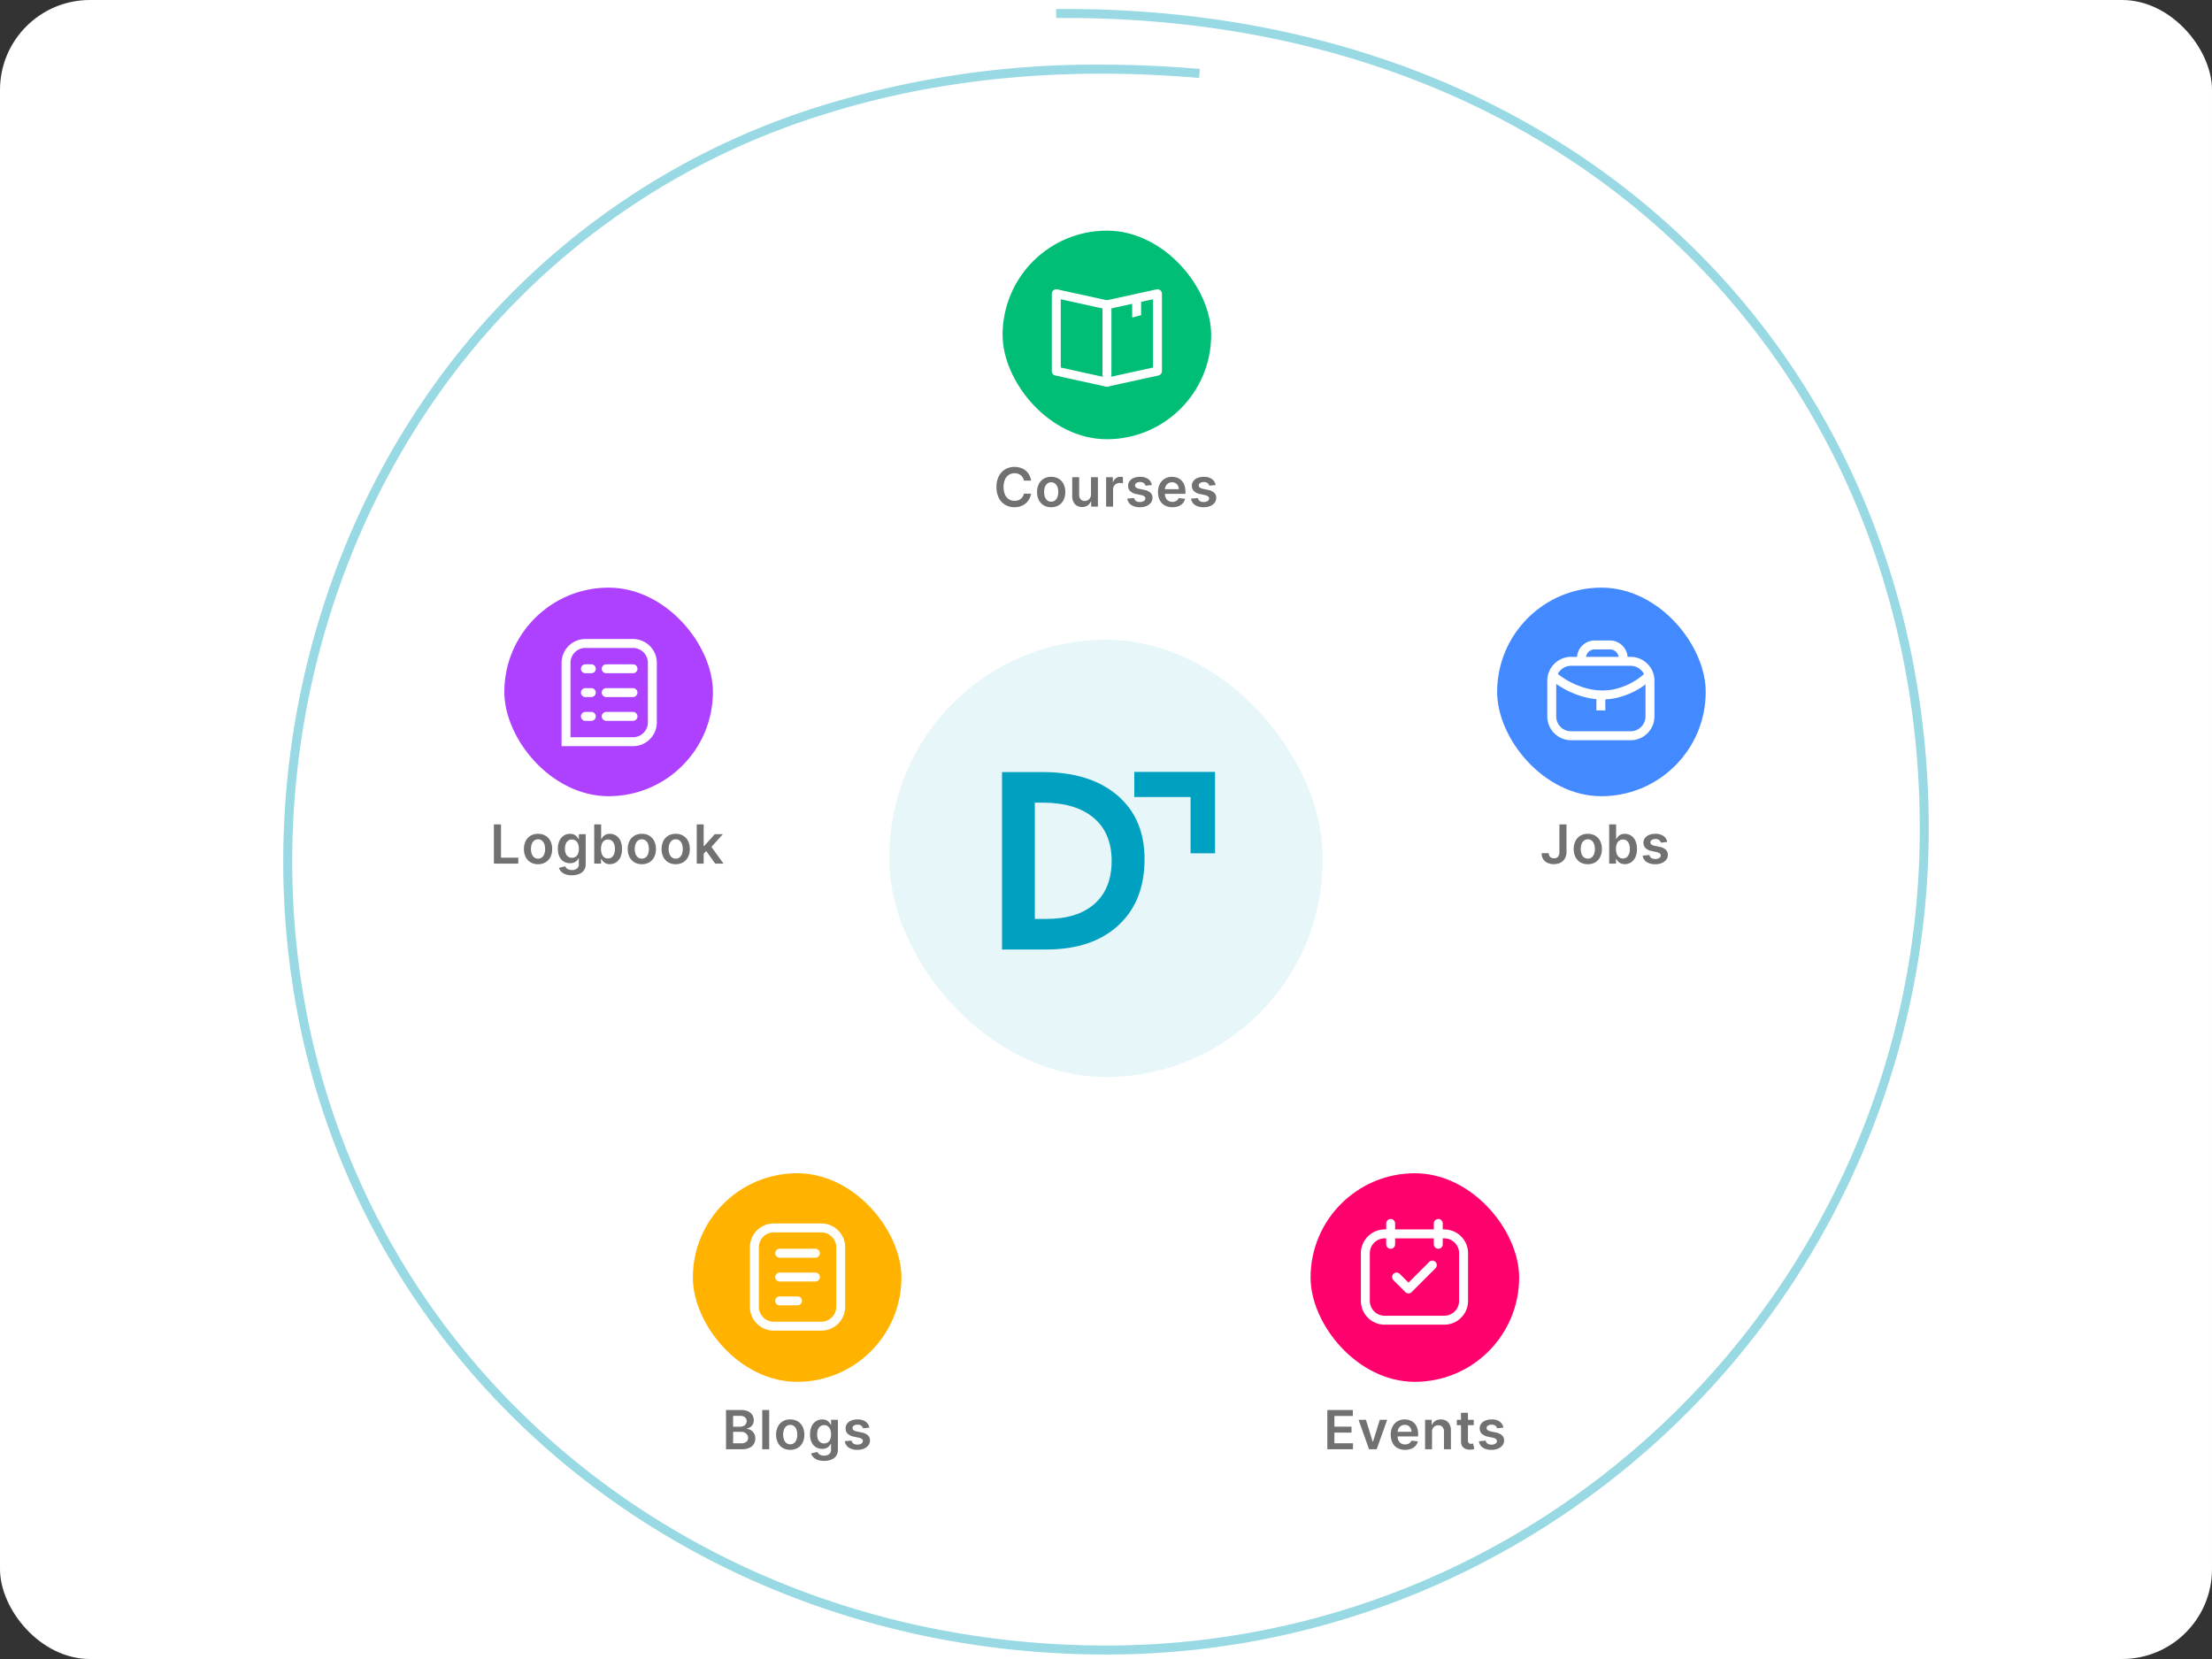 <svg xmlns="http://www.w3.org/2000/svg" width="492" height="369" viewBox="0 0 492 369">
  <rect x="0" y="0" width="492" height="369" fill="#333333" stroke="none"/>
  <g id="graphic_area" data-name="graphic area" transform="translate(-768 -240)">
    <rect id="pexels-karolina-grabowska-7195369" width="492" height="369" rx="20" transform="translate(768 240)" fill="#fff"/>
    <g id="Animation_area" data-name="Animation area" transform="translate(658 -652.861)">
      <path id="draw_circle" data-name="draw circle" d="M182,360.861a198.415,198.415,0,0,1-36.866-3.435,190.17,190.17,0,0,1-34.344-9.918,183.865,183.865,0,0,1-31.085-15.821,178.328,178.328,0,0,1-27.088-21.144,173.581,173.581,0,0,1-22.353-25.885A170.688,170.688,0,0,1,2.718,221,180.223,180.223,0,0,1-1,184.41a185.594,185.594,0,0,1,14.106-70.888A176.591,176.591,0,0,1,30.719,81.09a166.036,166.036,0,0,1,87.028-64.4,205.756,205.756,0,0,1,63.259-9.446q10.738,0,21.866.957L202.7,10.2c-30.509-2.626-58.885.2-84.34,8.4A164.036,164.036,0,0,0,32.365,82.225a174.587,174.587,0,0,0-17.412,32.064A183.594,183.594,0,0,0,1,184.41,178.217,178.217,0,0,0,4.677,220.6,169.271,169.271,0,0,0,54,309.094,176.324,176.324,0,0,0,80.779,330a181.864,181.864,0,0,0,30.746,15.649,188.166,188.166,0,0,0,33.982,9.813,196.411,196.411,0,0,0,36.493,3.4,179.5,179.5,0,0,0,101.2-31.13,182.7,182.7,0,0,0,65.58-79.995A181.143,181.143,0,0,0,363,177.189a193.381,193.381,0,0,0-3.394-36.26,180.9,180.9,0,0,0-9.934-33.795,172.928,172.928,0,0,0-16.1-30.6,169.758,169.758,0,0,0-21.906-26.685,172.324,172.324,0,0,0-27.742-22.3,182.236,182.236,0,0,0-32.951-16.772c-24.375-9.462-51.3-14.141-80.044-13.906l-.016-2C199.9-5.367,227.08-.643,251.692,8.911a184.24,184.24,0,0,1,33.314,16.957A174.329,174.329,0,0,1,313.07,48.426a171.755,171.755,0,0,1,22.165,27,174.929,174.929,0,0,1,16.291,30.958,182.9,182.9,0,0,1,10.045,34.169A195.388,195.388,0,0,1,365,177.189,184.069,184.069,0,0,1,253.234,346.37,181.333,181.333,0,0,1,182,360.861Z" transform="translate(174 900)" fill="#99d9e3"/>
      <g id="Group_42271" data-name="Group 42271" transform="translate(222.176 944.162)">
        <g id="D_logo" data-name="D logo" transform="translate(85.647 91)">
          <rect id="Rectangle_12" data-name="Rectangle 12" width="96.353" height="97.245" rx="48.176" transform="translate(0 0)" fill="#00a0c0" opacity="0.1"/>
          <g id="Group_17" data-name="Group 17" transform="translate(25.05 29.393)">
            <path id="Path_451" data-name="Path 451" d="M1279.692-8.676h8.987q10.6,0,16.659,5.171t6.056,14.184q0,9.378-5.835,14.744t-16.021,5.366h-9.847Zm7.294,32.666h2.553q6.955,0,10.745-3.374t3.79-9.547q0-6.2-4.012-9.574t-11.383-3.373h-1.693Z" transform="translate(-1279.692 8.708)" fill="#00a0c0"/>
            <path id="Path_452" data-name="Path 452" d="M1378.356-8.768H1365.8v5.579h12.519V9.329h5.443v-18.1Z" transform="translate(-1336.38 8.768)" fill="#00a0c0"/>
          </g>
        </g>
        <g id="Group_2322" data-name="Group 2322" transform="translate(110.628 0)">
          <g id="Group_2316" data-name="Group 2316" transform="translate(0.196)">
            <rect id="Rectangle_1280" data-name="Rectangle 1280" width="46.392" height="46.392" rx="23.196" fill="#00be75"/>
            <g id="coursesIcon44" transform="translate(7.137 7.137)">
              <rect id="bounding" width="32.118" height="32.118" transform="translate(0 0)" fill="none"/>
              <g id="Group_1968" data-name="Group 1968" transform="translate(3.811 5.901)">
                <path id="Path_1329" data-name="Path 1329" d="M5535.507-17137.062a1.01,1.01,0,0,1-.251-.033l-.466-.117-10.759-2.361a.992.992,0,0,1-.78-.967v-17.213a.99.99,0,0,1,.37-.773.985.985,0,0,1,.835-.2l10.632,2.328c.014,0,.024.006.036.008l.277.072a.008.008,0,0,0,.008,0l.178.043a.993.993,0,0,1,.718,1.205.992.992,0,0,1-1.207.719l-.3-.074a.008.008,0,0,0-.009,0l-.141-.035-9.41-2.062v15.182l9.993,2.193a.151.151,0,0,1,.029.006l.384.1s0,0,.006,0l.11.029a.987.987,0,0,1,.709,1.209A1,1,0,0,1,5535.507-17137.062Z" transform="translate(-5523.25 17158.75)" fill="#fff"/>
                <path id="Path_1330" data-name="Path 1330" d="M5525.735-17137.062a1,1,0,0,1-.959-.742.987.987,0,0,1,.709-1.209l.109-.029s0,0,.007,0l.386-.1a.132.132,0,0,1,.027-.006l9.992-2.193v-15.182l-9.41,2.063-.142.035a.008.008,0,0,0-.008,0l-.216.055a1,1,0,0,1-1.21-.713,1,1,0,0,1,.713-1.211l.1-.023a.01.01,0,0,0,.009,0l.12-.029.156-.043.036-.008,10.632-2.328a.985.985,0,0,1,.834.2.991.991,0,0,1,.371.773v17.213a.992.992,0,0,1-.78.967l-10.759,2.361-.465.117A1.025,1.025,0,0,1,5525.735-17137.062Z" transform="translate(-5513.497 17158.75)" fill="#fff"/>
                <path id="Path_1331" data-name="Path 1331" d="M5532.755-17139.359a.994.994,0,0,1-.993-.994v-15.4a1,1,0,0,1,.993-.994,1,1,0,0,1,.993.994v15.4A.993.993,0,0,1,5532.755-17139.359Z" transform="translate(-5520.491 17159.396)" fill="#fff"/>
                <path id="Path_1332" data-name="Path 1332" d="M5533.748-17152.549l-1.986.521V-17156h1.986Z" transform="translate(-5513.887 17158.316)" fill="#fff"/>
              </g>
            </g>
          </g>
          <path id="Path_171634" data-name="Path 171634" d="M-16.672-5.783h-1.594a2.005,2.005,0,0,0-.251-.7A1.879,1.879,0,0,0-18.974-7a1.936,1.936,0,0,0-.62-.322,2.492,2.492,0,0,0-.748-.109,2.27,2.27,0,0,0-1.261.356,2.364,2.364,0,0,0-.861,1.04,4.016,4.016,0,0,0-.311,1.668,4.039,4.039,0,0,0,.313,1.685A2.326,2.326,0,0,0-21.6-1.647a2.293,2.293,0,0,0,1.255.347,2.512,2.512,0,0,0,.735-.1,2,2,0,0,0,.618-.309,1.872,1.872,0,0,0,.464-.5,1.922,1.922,0,0,0,.262-.682l1.594.009a3.459,3.459,0,0,1-.386,1.168,3.446,3.446,0,0,1-.773.961,3.5,3.5,0,0,1-1.116.648,4.13,4.13,0,0,1-1.419.232,3.967,3.967,0,0,1-2.054-.533,3.717,3.717,0,0,1-1.423-1.538,5.194,5.194,0,0,1-.52-2.412,5.156,5.156,0,0,1,.524-2.414,3.748,3.748,0,0,1,1.428-1.536,3.951,3.951,0,0,1,2.045-.533,4.342,4.342,0,0,1,1.355.2,3.494,3.494,0,0,1,1.116.6,3.261,3.261,0,0,1,.808.963A3.63,3.63,0,0,1-16.672-5.783Zm4.48,5.911a3.169,3.169,0,0,1-1.662-.422,2.851,2.851,0,0,1-1.089-1.18,3.862,3.862,0,0,1-.386-1.773,3.889,3.889,0,0,1,.386-1.777,2.845,2.845,0,0,1,1.089-1.185,3.169,3.169,0,0,1,1.662-.422,3.169,3.169,0,0,1,1.662.422A2.845,2.845,0,0,1-9.442-5.024a3.889,3.889,0,0,1,.386,1.777,3.862,3.862,0,0,1-.386,1.773A2.851,2.851,0,0,1-10.53-.294,3.169,3.169,0,0,1-12.192.128Zm.009-1.236a1.322,1.322,0,0,0,.869-.288,1.721,1.721,0,0,0,.522-.773,3.216,3.216,0,0,0,.173-1.082,3.248,3.248,0,0,0-.173-1.089,1.735,1.735,0,0,0-.522-.778,1.316,1.316,0,0,0-.869-.29,1.344,1.344,0,0,0-.884.29,1.727,1.727,0,0,0-.524.778,3.248,3.248,0,0,0-.173,1.089,3.216,3.216,0,0,0,.173,1.082,1.714,1.714,0,0,0,.524.773A1.35,1.35,0,0,0-12.184-1.108ZM-3.34-2.753V-6.545H-1.8V0h-1.5V-1.163h-.068a1.973,1.973,0,0,1-.727.9A2.13,2.13,0,0,1-5.33.085,2.209,2.209,0,0,1-6.466-.2a1.964,1.964,0,0,1-.769-.839,2.952,2.952,0,0,1-.277-1.336V-6.545h1.543v3.929a1.394,1.394,0,0,0,.341.989,1.165,1.165,0,0,0,.895.366,1.415,1.415,0,0,0,.661-.166,1.354,1.354,0,0,0,.526-.5A1.536,1.536,0,0,0-3.34-2.753ZM.028,0V-6.545h1.5v1.091h.068a1.639,1.639,0,0,1,.616-.876,1.687,1.687,0,0,1,1-.309q.128,0,.288.011a2.108,2.108,0,0,1,.266.032v1.419a1.7,1.7,0,0,0-.309-.062,3.127,3.127,0,0,0-.407-.028,1.563,1.563,0,0,0-.756.181,1.352,1.352,0,0,0-.526.5,1.4,1.4,0,0,0-.192.737V0ZM10.2-4.815l-1.406.153a1.148,1.148,0,0,0-.207-.4,1.056,1.056,0,0,0-.394-.3,1.428,1.428,0,0,0-.605-.115,1.468,1.468,0,0,0-.808.209.613.613,0,0,0-.322.541.564.564,0,0,0,.211.464,1.763,1.763,0,0,0,.714.294L8.5-3.733A2.834,2.834,0,0,1,9.883-3.1a1.517,1.517,0,0,1,.458,1.138,1.778,1.778,0,0,1-.36,1.089,2.331,2.331,0,0,1-.987.735A3.723,3.723,0,0,1,7.546.128a3.348,3.348,0,0,1-1.935-.5,2.014,2.014,0,0,1-.874-1.408l1.5-.145a1.06,1.06,0,0,0,.435.669,1.51,1.51,0,0,0,.865.226,1.554,1.554,0,0,0,.884-.226.66.66,0,0,0,.335-.558.584.584,0,0,0-.215-.464,1.534,1.534,0,0,0-.667-.281L6.762-2.8a2.646,2.646,0,0,1-1.393-.663,1.616,1.616,0,0,1-.447-1.183,1.679,1.679,0,0,1,.33-1.05,2.154,2.154,0,0,1,.933-.69,3.629,3.629,0,0,1,1.383-.245,2.99,2.99,0,0,1,1.813.49A2.064,2.064,0,0,1,10.2-4.815ZM14.753.128a3.345,3.345,0,0,1-1.7-.411,2.75,2.75,0,0,1-1.1-1.168,3.9,3.9,0,0,1-.384-1.783,3.892,3.892,0,0,1,.386-1.775A2.9,2.9,0,0,1,13.04-6.2a3.047,3.047,0,0,1,1.632-.428,3.355,3.355,0,0,1,1.144.194,2.628,2.628,0,0,1,.955.6,2.814,2.814,0,0,1,.654,1.029,4.159,4.159,0,0,1,.239,1.485v.473H12.3v-1.04h3.886a1.672,1.672,0,0,0-.192-.79,1.4,1.4,0,0,0-.522-.548,1.485,1.485,0,0,0-.778-.2,1.513,1.513,0,0,0-.831.228,1.59,1.59,0,0,0-.556.6,1.714,1.714,0,0,0-.2.808v.908a2.12,2.12,0,0,0,.209.978,1.473,1.473,0,0,0,.584.622,1.733,1.733,0,0,0,.878.215,1.828,1.828,0,0,0,.609-.1,1.327,1.327,0,0,0,.473-.283,1.189,1.189,0,0,0,.3-.464l1.44.162a2.241,2.241,0,0,1-.518,1,2.522,2.522,0,0,1-.974.656A3.692,3.692,0,0,1,14.753.128Zm9.628-4.943-1.406.153a1.148,1.148,0,0,0-.207-.4,1.056,1.056,0,0,0-.394-.3,1.428,1.428,0,0,0-.605-.115,1.468,1.468,0,0,0-.808.209.613.613,0,0,0-.322.541.564.564,0,0,0,.211.464,1.763,1.763,0,0,0,.714.294l1.116.239a2.834,2.834,0,0,1,1.383.635,1.517,1.517,0,0,1,.458,1.138,1.778,1.778,0,0,1-.36,1.089,2.331,2.331,0,0,1-.987.735,3.723,3.723,0,0,1-1.449.264,3.348,3.348,0,0,1-1.935-.5,2.014,2.014,0,0,1-.874-1.408l1.5-.145a1.06,1.06,0,0,0,.435.669,1.51,1.51,0,0,0,.865.226,1.554,1.554,0,0,0,.884-.226.66.66,0,0,0,.335-.558.584.584,0,0,0-.215-.464,1.534,1.534,0,0,0-.667-.281L20.942-2.8a2.646,2.646,0,0,1-1.393-.663A1.616,1.616,0,0,1,19.1-4.645a1.679,1.679,0,0,1,.33-1.05,2.154,2.154,0,0,1,.933-.69,3.629,3.629,0,0,1,1.383-.245,2.99,2.99,0,0,1,1.813.49A2.064,2.064,0,0,1,24.381-4.815Z" transform="translate(23.196 61.389)" fill="#717171"/>
        </g>
        <g id="Group_2321" data-name="Group 2321" transform="translate(221.255 79.401)">
          <g id="Group_2315" data-name="Group 2315" transform="translate(-0.432 0)">
            <rect id="Rectangle_1281" data-name="Rectangle 1281" width="46.392" height="46.392" rx="23.196" fill="#4389ff"/>
            <g id="jobsIcon44" transform="translate(7.137 7.139)">
              <rect id="bounding-2" data-name="bounding" width="32.118" height="32.118" transform="translate(0 0)" fill="none"/>
              <g id="Group_1982" data-name="Group 1982" transform="translate(4.015 4.618)">
                <path id="line" d="M5.3,1.986A3.314,3.314,0,0,0,1.986,5.3v7.944a3.314,3.314,0,0,0,3.31,3.31H18.537a3.314,3.314,0,0,0,3.31-3.31V5.3a3.314,3.314,0,0,0-3.31-3.31H5.3M5.3,0H18.537a5.3,5.3,0,0,1,5.3,5.3v7.944a5.3,5.3,0,0,1-5.3,5.3H5.3a5.3,5.3,0,0,1-5.3-5.3V5.3A5.3,5.3,0,0,1,5.3,0Z" transform="translate(0 3.641)" fill="#fff"/>
                <path id="Path_1338" data-name="Path 1338" d="M18.007,7.4a.993.993,0,0,1-.993-.993V5.919A1.935,1.935,0,0,0,15.08,3.986H11.664A1.935,1.935,0,0,0,9.731,5.919V6.4a.993.993,0,1,1-1.986,0V5.919A3.924,3.924,0,0,1,11.664,2H15.08A3.924,3.924,0,0,1,19,5.919V6.4A.993.993,0,0,1,18.007,7.4Z" transform="translate(-1.131 -2)" fill="#fff"/>
                <path id="Path_1340" data-name="Path 1340" d="M5612.13-17147.627a16.376,16.376,0,0,1-4.644-.7,19.9,19.9,0,0,1-6.986-3.758l1.324-1.479-.663.738.661-.742a18.09,18.09,0,0,0,6.3,3.352,13.614,13.614,0,0,0,6.3.393,15.031,15.031,0,0,0,7.267-3.744l1.318,1.484a16.919,16.919,0,0,1-8.277,4.223A14.837,14.837,0,0,1,5612.13-17147.627Z" transform="translate(-5599.838 17160.734)" fill="#fff"/>
                <path id="Line_480" data-name="Line 480" d="M1.236,2.648H-.75V0H1.236Z" transform="translate(11.674 12.91)" fill="#fff"/>
              </g>
            </g>
          </g>
          <path id="Path_171635" data-name="Path 171635" d="M-10.144-8.727h1.568v6.136A2.864,2.864,0,0,1-8.934-1.14a2.377,2.377,0,0,1-.987.933,3.172,3.172,0,0,1-1.472.326,3.327,3.327,0,0,1-1.379-.275,2.233,2.233,0,0,1-.969-.816A2.39,2.39,0,0,1-14.1-2.318h1.572a1.2,1.2,0,0,0,.156.609,1.007,1.007,0,0,0,.42.392,1.346,1.346,0,0,0,.618.136,1.222,1.222,0,0,0,.643-.16,1.011,1.011,0,0,0,.4-.475,1.974,1.974,0,0,0,.143-.776ZM-3.832.128A3.169,3.169,0,0,1-5.494-.294a2.851,2.851,0,0,1-1.089-1.18,3.862,3.862,0,0,1-.386-1.773,3.889,3.889,0,0,1,.386-1.777A2.845,2.845,0,0,1-5.494-6.209a3.169,3.169,0,0,1,1.662-.422,3.169,3.169,0,0,1,1.662.422A2.845,2.845,0,0,1-1.081-5.024,3.889,3.889,0,0,1-.7-3.247a3.862,3.862,0,0,1-.386,1.773A2.851,2.851,0,0,1-2.17-.294,3.169,3.169,0,0,1-3.832.128Zm.009-1.236A1.322,1.322,0,0,0-2.954-1.4a1.721,1.721,0,0,0,.522-.773,3.216,3.216,0,0,0,.173-1.082A3.248,3.248,0,0,0-2.432-4.34a1.735,1.735,0,0,0-.522-.778,1.316,1.316,0,0,0-.869-.29,1.344,1.344,0,0,0-.884.29,1.727,1.727,0,0,0-.524.778A3.248,3.248,0,0,0-5.4-3.251a3.216,3.216,0,0,0,.173,1.082,1.714,1.714,0,0,0,.524.773A1.35,1.35,0,0,0-3.823-1.108ZM.917,0V-8.727H2.459v3.264h.064a2.9,2.9,0,0,1,.337-.509,1.823,1.823,0,0,1,.588-.464,2.034,2.034,0,0,1,.946-.194,2.515,2.515,0,0,1,1.37.386,2.658,2.658,0,0,1,.972,1.138A4.247,4.247,0,0,1,7.1-3.264a4.293,4.293,0,0,1-.354,1.832A2.693,2.693,0,0,1,5.779-.281,2.477,2.477,0,0,1,4.4.115a2.06,2.06,0,0,1-.933-.187,1.857,1.857,0,0,1-.594-.454,2.807,2.807,0,0,1-.347-.5H2.434V0ZM2.43-3.273a3.127,3.127,0,0,0,.181,1.112,1.659,1.659,0,0,0,.524.744,1.318,1.318,0,0,0,.833.266,1.332,1.332,0,0,0,.857-.275,1.68,1.68,0,0,0,.522-.754,3.145,3.145,0,0,0,.177-1.093,3.112,3.112,0,0,0-.175-1.082,1.625,1.625,0,0,0-.52-.741,1.36,1.36,0,0,0-.861-.268,1.355,1.355,0,0,0-.839.26,1.584,1.584,0,0,0-.522.729A3.123,3.123,0,0,0,2.43-3.273Zm11.4-1.543-1.406.153a1.148,1.148,0,0,0-.207-.4,1.056,1.056,0,0,0-.394-.3,1.428,1.428,0,0,0-.605-.115,1.468,1.468,0,0,0-.808.209.613.613,0,0,0-.322.541.564.564,0,0,0,.211.464,1.763,1.763,0,0,0,.714.294l1.116.239a2.834,2.834,0,0,1,1.383.635,1.517,1.517,0,0,1,.458,1.138,1.778,1.778,0,0,1-.36,1.089,2.331,2.331,0,0,1-.987.735,3.723,3.723,0,0,1-1.449.264,3.348,3.348,0,0,1-1.935-.5,2.014,2.014,0,0,1-.874-1.408l1.5-.145a1.06,1.06,0,0,0,.435.669,1.51,1.51,0,0,0,.865.226,1.554,1.554,0,0,0,.884-.226.66.66,0,0,0,.335-.558.584.584,0,0,0-.215-.464,1.534,1.534,0,0,0-.667-.281L10.387-2.8a2.646,2.646,0,0,1-1.393-.663,1.616,1.616,0,0,1-.447-1.183,1.679,1.679,0,0,1,.33-1.05,2.154,2.154,0,0,1,.933-.69,3.629,3.629,0,0,1,1.383-.245,2.99,2.99,0,0,1,1.813.49A2.064,2.064,0,0,1,13.826-4.815Z" transform="translate(23.568 61.389)" fill="#717171"/>
        </g>
        <g id="Group_2320" data-name="Group 2320" transform="translate(179.324 209.657)">
          <g id="Group_2319" data-name="Group 2319" transform="translate(0 0)">
            <rect id="Rectangle_1284" data-name="Rectangle 1284" width="46.392" height="46.392" rx="23.196" fill="#ff006c"/>
            <g id="eventsIcon44" transform="translate(7.137 7.137)">
              <rect id="bounding-3" data-name="bounding" width="32.118" height="32.118" transform="translate(0 0)" fill="none"/>
              <g id="Group_1971" data-name="Group 1971" transform="translate(4.057 3.04)">
                <path id="line-2" data-name="line" d="M5.3,1.986A3.314,3.314,0,0,0,1.986,5.3V15.889A3.314,3.314,0,0,0,5.3,19.2H18.537a3.314,3.314,0,0,0,3.31-3.31V5.3a3.314,3.314,0,0,0-3.31-3.31H5.3M5.3,0H18.537a5.3,5.3,0,0,1,5.3,5.3V15.889a5.3,5.3,0,0,1-5.3,5.3H5.3a5.3,5.3,0,0,1-5.3-5.3V5.3A5.3,5.3,0,0,1,5.3,0Z" transform="translate(0 2.317)" fill="#fff"/>
                <path id="Line_469" data-name="Line 469" d="M.243,5.87A.993.993,0,0,1-.75,4.877V.243a.993.993,0,0,1,1.986,0V4.877A.993.993,0,0,1,.243,5.87Z" transform="translate(6.377 0.75)" fill="#fff"/>
                <path id="Line_470" data-name="Line 470" d="M.243,5.87A.993.993,0,0,1-.75,4.877V.243a.993.993,0,0,1,1.986,0V4.877A.993.993,0,0,1,.243,5.87Z" transform="translate(16.97 0.75)" fill="#fff"/>
                <path id="Path_1322" data-name="Path 1322" d="M5368.892-17235.471a.978.978,0,0,1-.7-.293l-2.648-2.641a1,1,0,0,1,0-1.41.994.994,0,0,1,1.4,0l1.947,1.945,4.593-4.6a1,1,0,0,1,1.405,0,1,1,0,0,1,0,1.406l-5.3,5.295A.98.98,0,0,1,5368.892-17235.471Z" transform="translate(-5358.299 17252.021)" fill="#fff"/>
              </g>
            </g>
          </g>
          <path id="Path_171636" data-name="Path 171636" d="M-19.467,0V-8.727h5.676V-7.4h-4.1v2.369h3.8v1.325h-3.8v2.382h4.129V0Zm13.31-6.545L-8.489,0h-1.7l-2.331-6.545h1.645l1.5,4.862h.068L-7.8-6.545ZM-2.18.128a3.345,3.345,0,0,1-1.7-.411,2.75,2.75,0,0,1-1.1-1.168,3.9,3.9,0,0,1-.384-1.783,3.892,3.892,0,0,1,.386-1.775A2.9,2.9,0,0,1-3.893-6.2a3.047,3.047,0,0,1,1.632-.428,3.355,3.355,0,0,1,1.144.194,2.628,2.628,0,0,1,.955.6A2.814,2.814,0,0,1,.492-4.809,4.158,4.158,0,0,1,.73-3.324v.473H-4.635v-1.04H-.749a1.672,1.672,0,0,0-.192-.79,1.4,1.4,0,0,0-.522-.548,1.485,1.485,0,0,0-.778-.2,1.513,1.513,0,0,0-.831.228,1.59,1.59,0,0,0-.556.6,1.714,1.714,0,0,0-.2.808v.908a2.12,2.12,0,0,0,.209.978,1.473,1.473,0,0,0,.584.622,1.733,1.733,0,0,0,.878.215,1.828,1.828,0,0,0,.609-.1,1.327,1.327,0,0,0,.473-.283,1.189,1.189,0,0,0,.3-.464l1.44.162a2.241,2.241,0,0,1-.518,1A2.522,2.522,0,0,1-.825-.1,3.692,3.692,0,0,1-2.18.128Zm6-3.963V0H2.274V-6.545H3.749v1.112h.077a1.867,1.867,0,0,1,.722-.874,2.2,2.2,0,0,1,1.229-.324,2.335,2.335,0,0,1,1.183.29,1.969,1.969,0,0,1,.784.839,2.884,2.884,0,0,1,.275,1.334V0H6.476V-3.929a1.466,1.466,0,0,0-.339-1.027A1.2,1.2,0,0,0,5.2-5.327a1.435,1.435,0,0,0-.718.177,1.237,1.237,0,0,0-.49.509A1.7,1.7,0,0,0,3.817-3.835ZM13.1-6.545v1.193H9.337V-6.545ZM10.266-8.114h1.543v6.145a.955.955,0,0,0,.1.475.494.494,0,0,0,.254.224.98.98,0,0,0,.349.06,1.545,1.545,0,0,0,.266-.021q.121-.021.185-.038l.26,1.206a3.477,3.477,0,0,1-.352.094,2.934,2.934,0,0,1-.556.06,2.493,2.493,0,0,1-1.044-.177,1.6,1.6,0,0,1-.735-.6,1.792,1.792,0,0,1-.266-1.023Zm9.44,3.3L18.3-4.662a1.148,1.148,0,0,0-.207-.4,1.056,1.056,0,0,0-.394-.3,1.428,1.428,0,0,0-.605-.115,1.468,1.468,0,0,0-.808.209.613.613,0,0,0-.322.541.564.564,0,0,0,.211.464,1.763,1.763,0,0,0,.714.294l1.116.239a2.834,2.834,0,0,1,1.383.635,1.517,1.517,0,0,1,.458,1.138,1.778,1.778,0,0,1-.36,1.089,2.331,2.331,0,0,1-.987.735,3.723,3.723,0,0,1-1.449.264,3.348,3.348,0,0,1-1.935-.5,2.014,2.014,0,0,1-.874-1.408l1.5-.145a1.06,1.06,0,0,0,.435.669,1.51,1.51,0,0,0,.865.226,1.554,1.554,0,0,0,.884-.226.66.66,0,0,0,.335-.558.584.584,0,0,0-.215-.464,1.534,1.534,0,0,0-.667-.281L16.267-2.8a2.646,2.646,0,0,1-1.393-.663,1.616,1.616,0,0,1-.447-1.183,1.679,1.679,0,0,1,.33-1.05,2.154,2.154,0,0,1,.933-.69,3.629,3.629,0,0,1,1.383-.245,2.99,2.99,0,0,1,1.813.49A2.064,2.064,0,0,1,19.706-4.815Z" transform="translate(23.196 61.389)" fill="#717171"/>
        </g>
        <g id="Group_2324" data-name="Group 2324" transform="translate(41.932 209.657)">
          <g id="Group_2318" data-name="Group 2318" transform="translate(0 0)">
            <rect id="Rectangle_1283" data-name="Rectangle 1283" width="46.392" height="46.392" rx="23.196" fill="#ffb200"/>
            <g id="blogsIcon44" transform="translate(7.137 7.137)">
              <rect id="bounding-4" data-name="bounding" width="32.118" height="32.118" transform="translate(0 0)" fill="none"/>
              <g id="Group_2024" data-name="Group 2024" transform="translate(5.551 4.033)">
                <path id="line-3" data-name="line" d="M5.3,1.986A3.314,3.314,0,0,0,1.986,5.3V18.537a3.314,3.314,0,0,0,3.31,3.31H15.889a3.314,3.314,0,0,0,3.31-3.31V5.3a3.314,3.314,0,0,0-3.31-3.31H5.3M5.3,0H15.889a5.3,5.3,0,0,1,5.3,5.3V18.537a5.3,5.3,0,0,1-5.3,5.3H5.3a5.3,5.3,0,0,1-5.3-5.3V5.3A5.3,5.3,0,0,1,5.3,0Z" transform="translate(0 0)" fill="#fff"/>
                <path id="Line_469-2" data-name="Line 469" d="M8.188,1.236H.243a.993.993,0,0,1,0-1.986H8.188a.993.993,0,0,1,0,1.986Z" transform="translate(6.377 6.377)" fill="#fff"/>
                <path id="Line_483" data-name="Line 483" d="M8.188,1.236H.243a.993.993,0,0,1,0-1.986H8.188a.993.993,0,0,1,0,1.986Z" transform="translate(6.377 11.674)" fill="#fff"/>
                <path id="Line_484" data-name="Line 484" d="M4.215,1.236H.243a.993.993,0,0,1,0-1.986H4.215a.993.993,0,1,1,0,1.986Z" transform="translate(6.377 16.97)" fill="#fff"/>
              </g>
            </g>
          </g>
          <path id="Path_171637" data-name="Path 171637" d="M-15.821,0V-8.727h3.341a3.69,3.69,0,0,1,1.575.3,2.13,2.13,0,0,1,.942.808A2.174,2.174,0,0,1-9.65-6.464a1.884,1.884,0,0,1-.2.91,1.715,1.715,0,0,1-.55.612,2.326,2.326,0,0,1-.771.337v.085a1.917,1.917,0,0,1,.893.283,2,2,0,0,1,.7.727A2.218,2.218,0,0,1-9.31-2.378a2.293,2.293,0,0,1-.328,1.217,2.227,2.227,0,0,1-.989.85A3.9,3.9,0,0,1-12.288,0Zm1.581-1.321h1.7a1.885,1.885,0,0,0,1.242-.33,1.073,1.073,0,0,0,.381-.85,1.316,1.316,0,0,0-.192-.7,1.336,1.336,0,0,0-.545-.494,1.831,1.831,0,0,0-.844-.181H-14.24Zm0-3.695h1.564a1.741,1.741,0,0,0,.737-.151,1.236,1.236,0,0,0,.518-.43,1.151,1.151,0,0,0,.19-.663,1.086,1.086,0,0,0-.356-.835,1.506,1.506,0,0,0-1.055-.328h-1.6Zm8.021-3.712V0H-7.761V-8.727ZM-1.538.128A3.169,3.169,0,0,1-3.2-.294a2.851,2.851,0,0,1-1.089-1.18,3.862,3.862,0,0,1-.386-1.773,3.889,3.889,0,0,1,.386-1.777A2.845,2.845,0,0,1-3.2-6.209a3.169,3.169,0,0,1,1.662-.422,3.169,3.169,0,0,1,1.662.422A2.845,2.845,0,0,1,1.212-5.024,3.889,3.889,0,0,1,1.6-3.247a3.862,3.862,0,0,1-.386,1.773A2.851,2.851,0,0,1,.124-.294,3.169,3.169,0,0,1-1.538.128Zm.009-1.236A1.322,1.322,0,0,0-.661-1.4a1.721,1.721,0,0,0,.522-.773A3.216,3.216,0,0,0,.034-3.251,3.248,3.248,0,0,0-.138-4.34a1.735,1.735,0,0,0-.522-.778,1.316,1.316,0,0,0-.869-.29,1.344,1.344,0,0,0-.884.29,1.727,1.727,0,0,0-.524.778,3.248,3.248,0,0,0-.173,1.089,3.216,3.216,0,0,0,.173,1.082,1.714,1.714,0,0,0,.524.773A1.35,1.35,0,0,0-1.53-1.108Zm7.518,3.7a4.071,4.071,0,0,1-1.428-.224,2.555,2.555,0,0,1-.959-.6A2.065,2.065,0,0,1,3.1.938L4.489.6a1.563,1.563,0,0,0,.273.381,1.374,1.374,0,0,0,.484.315,2.03,2.03,0,0,0,.769.126A1.782,1.782,0,0,0,7.1,1.106,1.209,1.209,0,0,0,7.531.064v-1.24H7.454a2.222,2.222,0,0,1-.347.49,1.817,1.817,0,0,1-.6.422,2.251,2.251,0,0,1-.935.17A2.666,2.666,0,0,1,4.205-.45a2.5,2.5,0,0,1-.972-1.065,3.913,3.913,0,0,1-.36-1.779,4.157,4.157,0,0,1,.36-1.822,2.661,2.661,0,0,1,.974-1.129,2.518,2.518,0,0,1,1.368-.386,2.047,2.047,0,0,1,.948.194,1.868,1.868,0,0,1,.594.464,2.611,2.611,0,0,1,.337.509H7.54V-6.545H9.061V.107A2.3,2.3,0,0,1,8.66,1.5a2.4,2.4,0,0,1-1.1.822A4.287,4.287,0,0,1,5.989,2.591ZM6-1.3a1.432,1.432,0,0,0,.835-.239,1.47,1.47,0,0,0,.524-.686A2.89,2.89,0,0,0,7.54-3.3a3.034,3.034,0,0,0-.177-1.082,1.579,1.579,0,0,0-.52-.722A1.361,1.361,0,0,0,6-5.365a1.36,1.36,0,0,0-.861.268,1.628,1.628,0,0,0-.52.735A3,3,0,0,0,4.446-3.3a2.86,2.86,0,0,0,.177,1.05,1.518,1.518,0,0,0,.524.7A1.427,1.427,0,0,0,6-1.3ZM16.06-4.815l-1.406.153a1.148,1.148,0,0,0-.207-.4,1.056,1.056,0,0,0-.394-.3,1.428,1.428,0,0,0-.605-.115,1.468,1.468,0,0,0-.808.209.613.613,0,0,0-.322.541.564.564,0,0,0,.211.464,1.763,1.763,0,0,0,.714.294l1.116.239a2.834,2.834,0,0,1,1.383.635A1.517,1.517,0,0,1,16.2-1.96a1.778,1.778,0,0,1-.36,1.089,2.331,2.331,0,0,1-.987.735A3.723,3.723,0,0,1,13.4.128a3.348,3.348,0,0,1-1.935-.5A2.014,2.014,0,0,1,10.6-1.786l1.5-.145a1.06,1.06,0,0,0,.435.669,1.51,1.51,0,0,0,.865.226,1.554,1.554,0,0,0,.884-.226.66.66,0,0,0,.335-.558.584.584,0,0,0-.215-.464,1.534,1.534,0,0,0-.667-.281L12.621-2.8a2.646,2.646,0,0,1-1.393-.663,1.616,1.616,0,0,1-.447-1.183,1.679,1.679,0,0,1,.33-1.05,2.154,2.154,0,0,1,.933-.69,3.629,3.629,0,0,1,1.383-.245,2.99,2.99,0,0,1,1.813.49A2.064,2.064,0,0,1,16.06-4.815Z" transform="translate(23.196 61.389)" fill="#717171"/>
        </g>
        <g id="Group_2323" data-name="Group 2323" transform="translate(0 79.401)">
          <g id="Group_2317" data-name="Group 2317" transform="translate(0 0)">
            <rect id="Rectangle_1282" data-name="Rectangle 1282" width="46.392" height="46.392" rx="23.196" fill="#ae40ff"/>
            <g id="logbookIcon44" transform="translate(7.137 7.139)">
              <rect id="bounding-5" data-name="bounding" width="32.118" height="32.118" transform="translate(0 0)" fill="none"/>
              <g id="Group_2005" data-name="Group 2005" transform="translate(5.594 4.288)">
                <path id="line-4" data-name="line" d="M5.3,1.986A3.314,3.314,0,0,0,1.986,5.3V21.847h13.9a3.314,3.314,0,0,0,3.31-3.31V5.3a3.314,3.314,0,0,0-3.31-3.31H5.3M5.3,0H15.889a5.3,5.3,0,0,1,5.3,5.3V18.537a5.3,5.3,0,0,1-5.3,5.3H0V5.3A5.3,5.3,0,0,1,5.3,0Z" transform="translate(0 0)" fill="#fff"/>
                <path id="Line_469-3" data-name="Line 469" d="M1.567,1.236H.243a.993.993,0,0,1,0-1.986H1.567a.993.993,0,0,1,0,1.986Z" transform="translate(5.053 6.377)" fill="#fff"/>
                <path id="Line_486" data-name="Line 486" d="M6.2,1.236H.243a.993.993,0,0,1,0-1.986H6.2a.993.993,0,0,1,0,1.986Z" transform="translate(9.688 6.377)" fill="#fff"/>
                <path id="Line_488" data-name="Line 488" d="M1.567,1.236H.243a.993.993,0,0,1,0-1.986H1.567a.993.993,0,0,1,0,1.986Z" transform="translate(5.053 11.674)" fill="#fff"/>
                <path id="Line_487" data-name="Line 487" d="M6.2,1.236H.243a.993.993,0,0,1,0-1.986H6.2a.993.993,0,0,1,0,1.986Z" transform="translate(9.688 11.674)" fill="#fff"/>
                <path id="Line_488-2" data-name="Line 488" d="M1.567,1.236H.243a.993.993,0,0,1,0-1.986H1.567a.993.993,0,0,1,0,1.986Z" transform="translate(5.053 16.97)" fill="#fff"/>
                <path id="Line_487-2" data-name="Line 487" d="M6.2,1.236H.243a.993.993,0,0,1,0-1.986H6.2a.993.993,0,0,1,0,1.986Z" transform="translate(9.688 16.97)" fill="#fff"/>
              </g>
            </g>
          </g>
          <path id="Path_171638" data-name="Path 171638" d="M-25.146,0V-8.727h1.581v7.4h3.844V0Zm9.82.128a3.169,3.169,0,0,1-1.662-.422,2.851,2.851,0,0,1-1.089-1.18,3.862,3.862,0,0,1-.386-1.773,3.889,3.889,0,0,1,.386-1.777,2.845,2.845,0,0,1,1.089-1.185,3.169,3.169,0,0,1,1.662-.422,3.169,3.169,0,0,1,1.662.422,2.845,2.845,0,0,1,1.089,1.185,3.889,3.889,0,0,1,.386,1.777,3.862,3.862,0,0,1-.386,1.773,2.851,2.851,0,0,1-1.089,1.18A3.169,3.169,0,0,1-15.327.128Zm.009-1.236a1.322,1.322,0,0,0,.869-.288,1.721,1.721,0,0,0,.522-.773,3.216,3.216,0,0,0,.173-1.082,3.248,3.248,0,0,0-.173-1.089,1.735,1.735,0,0,0-.522-.778,1.316,1.316,0,0,0-.869-.29,1.344,1.344,0,0,0-.884.29,1.727,1.727,0,0,0-.524.778A3.248,3.248,0,0,0-16.9-3.251a3.216,3.216,0,0,0,.173,1.082A1.714,1.714,0,0,0-16.2-1.4,1.35,1.35,0,0,0-15.318-1.108Zm7.518,3.7a4.071,4.071,0,0,1-1.428-.224,2.555,2.555,0,0,1-.959-.6,2.065,2.065,0,0,1-.5-.831L-9.3.6a1.563,1.563,0,0,0,.273.381,1.374,1.374,0,0,0,.484.315,2.03,2.03,0,0,0,.769.126,1.782,1.782,0,0,0,1.087-.317A1.209,1.209,0,0,0-6.257.064v-1.24h-.077a2.222,2.222,0,0,1-.347.49,1.817,1.817,0,0,1-.6.422,2.251,2.251,0,0,1-.935.17A2.666,2.666,0,0,1-9.583-.45a2.5,2.5,0,0,1-.972-1.065,3.913,3.913,0,0,1-.36-1.779,4.157,4.157,0,0,1,.36-1.822,2.661,2.661,0,0,1,.974-1.129,2.518,2.518,0,0,1,1.368-.386,2.047,2.047,0,0,1,.948.194,1.868,1.868,0,0,1,.594.464,2.611,2.611,0,0,1,.337.509h.085V-6.545h1.521V.107a2.3,2.3,0,0,1-.4,1.389,2.4,2.4,0,0,1-1.1.822A4.287,4.287,0,0,1-7.8,2.591ZM-7.787-1.3a1.432,1.432,0,0,0,.835-.239,1.47,1.47,0,0,0,.524-.686A2.89,2.89,0,0,0-6.249-3.3a3.034,3.034,0,0,0-.177-1.082,1.579,1.579,0,0,0-.52-.722,1.361,1.361,0,0,0-.842-.258,1.36,1.36,0,0,0-.861.268,1.628,1.628,0,0,0-.52.735A3,3,0,0,0-9.342-3.3a2.86,2.86,0,0,0,.177,1.05,1.518,1.518,0,0,0,.524.7A1.427,1.427,0,0,0-7.787-1.3ZM-2.834,0V-8.727h1.543v3.264h.064a2.9,2.9,0,0,1,.337-.509A1.823,1.823,0,0,1-.3-6.437a2.034,2.034,0,0,1,.946-.194,2.515,2.515,0,0,1,1.37.386,2.658,2.658,0,0,1,.972,1.138,4.247,4.247,0,0,1,.36,1.843,4.293,4.293,0,0,1-.354,1.832A2.693,2.693,0,0,1,2.028-.281a2.477,2.477,0,0,1-1.381.4A2.06,2.06,0,0,1-.286-.072,1.857,1.857,0,0,1-.88-.526a2.807,2.807,0,0,1-.347-.5h-.089V0Zm1.513-3.273A3.127,3.127,0,0,0-1.14-2.161a1.659,1.659,0,0,0,.524.744,1.318,1.318,0,0,0,.833.266,1.332,1.332,0,0,0,.857-.275A1.68,1.68,0,0,0,1.6-2.18a3.145,3.145,0,0,0,.177-1.093A3.112,3.112,0,0,0,1.6-4.355a1.625,1.625,0,0,0-.52-.741,1.36,1.36,0,0,0-.861-.268,1.355,1.355,0,0,0-.839.26,1.584,1.584,0,0,0-.522.729A3.123,3.123,0,0,0-1.321-3.273ZM7.757.128A3.169,3.169,0,0,1,6.1-.294a2.851,2.851,0,0,1-1.089-1.18,3.862,3.862,0,0,1-.386-1.773,3.889,3.889,0,0,1,.386-1.777A2.845,2.845,0,0,1,6.1-6.209a3.169,3.169,0,0,1,1.662-.422,3.169,3.169,0,0,1,1.662.422,2.845,2.845,0,0,1,1.089,1.185,3.889,3.889,0,0,1,.386,1.777,3.862,3.862,0,0,1-.386,1.773A2.851,2.851,0,0,1,9.419-.294,3.169,3.169,0,0,1,7.757.128Zm.009-1.236A1.322,1.322,0,0,0,8.635-1.4a1.721,1.721,0,0,0,.522-.773,3.216,3.216,0,0,0,.173-1.082A3.248,3.248,0,0,0,9.157-4.34a1.735,1.735,0,0,0-.522-.778,1.316,1.316,0,0,0-.869-.29,1.344,1.344,0,0,0-.884.29,1.727,1.727,0,0,0-.524.778,3.248,3.248,0,0,0-.173,1.089,3.216,3.216,0,0,0,.173,1.082,1.714,1.714,0,0,0,.524.773A1.35,1.35,0,0,0,7.766-1.108ZM15.292.128a3.169,3.169,0,0,1-1.662-.422,2.851,2.851,0,0,1-1.089-1.18,3.862,3.862,0,0,1-.386-1.773,3.889,3.889,0,0,1,.386-1.777,2.845,2.845,0,0,1,1.089-1.185,3.169,3.169,0,0,1,1.662-.422,3.169,3.169,0,0,1,1.662.422,2.845,2.845,0,0,1,1.089,1.185,3.889,3.889,0,0,1,.386,1.777,3.862,3.862,0,0,1-.386,1.773,2.851,2.851,0,0,1-1.089,1.18A3.169,3.169,0,0,1,15.292.128ZM15.3-1.108A1.322,1.322,0,0,0,16.17-1.4a1.721,1.721,0,0,0,.522-.773,3.216,3.216,0,0,0,.173-1.082,3.248,3.248,0,0,0-.173-1.089,1.735,1.735,0,0,0-.522-.778,1.316,1.316,0,0,0-.869-.29,1.344,1.344,0,0,0-.884.29,1.727,1.727,0,0,0-.524.778,3.248,3.248,0,0,0-.173,1.089,3.216,3.216,0,0,0,.173,1.082,1.714,1.714,0,0,0,.524.773A1.35,1.35,0,0,0,15.3-1.108Zm6.078-.946,0-1.862h.247l2.352-2.629h1.8L22.883-3.324h-.32ZM19.973,0V-8.727h1.543V0Zm4.108,0L21.95-2.979l1.04-1.087L25.926,0Z" transform="translate(22.824 61.389)" fill="#717171"/>
        </g>
      </g>
    </g>
  </g>
</svg>
